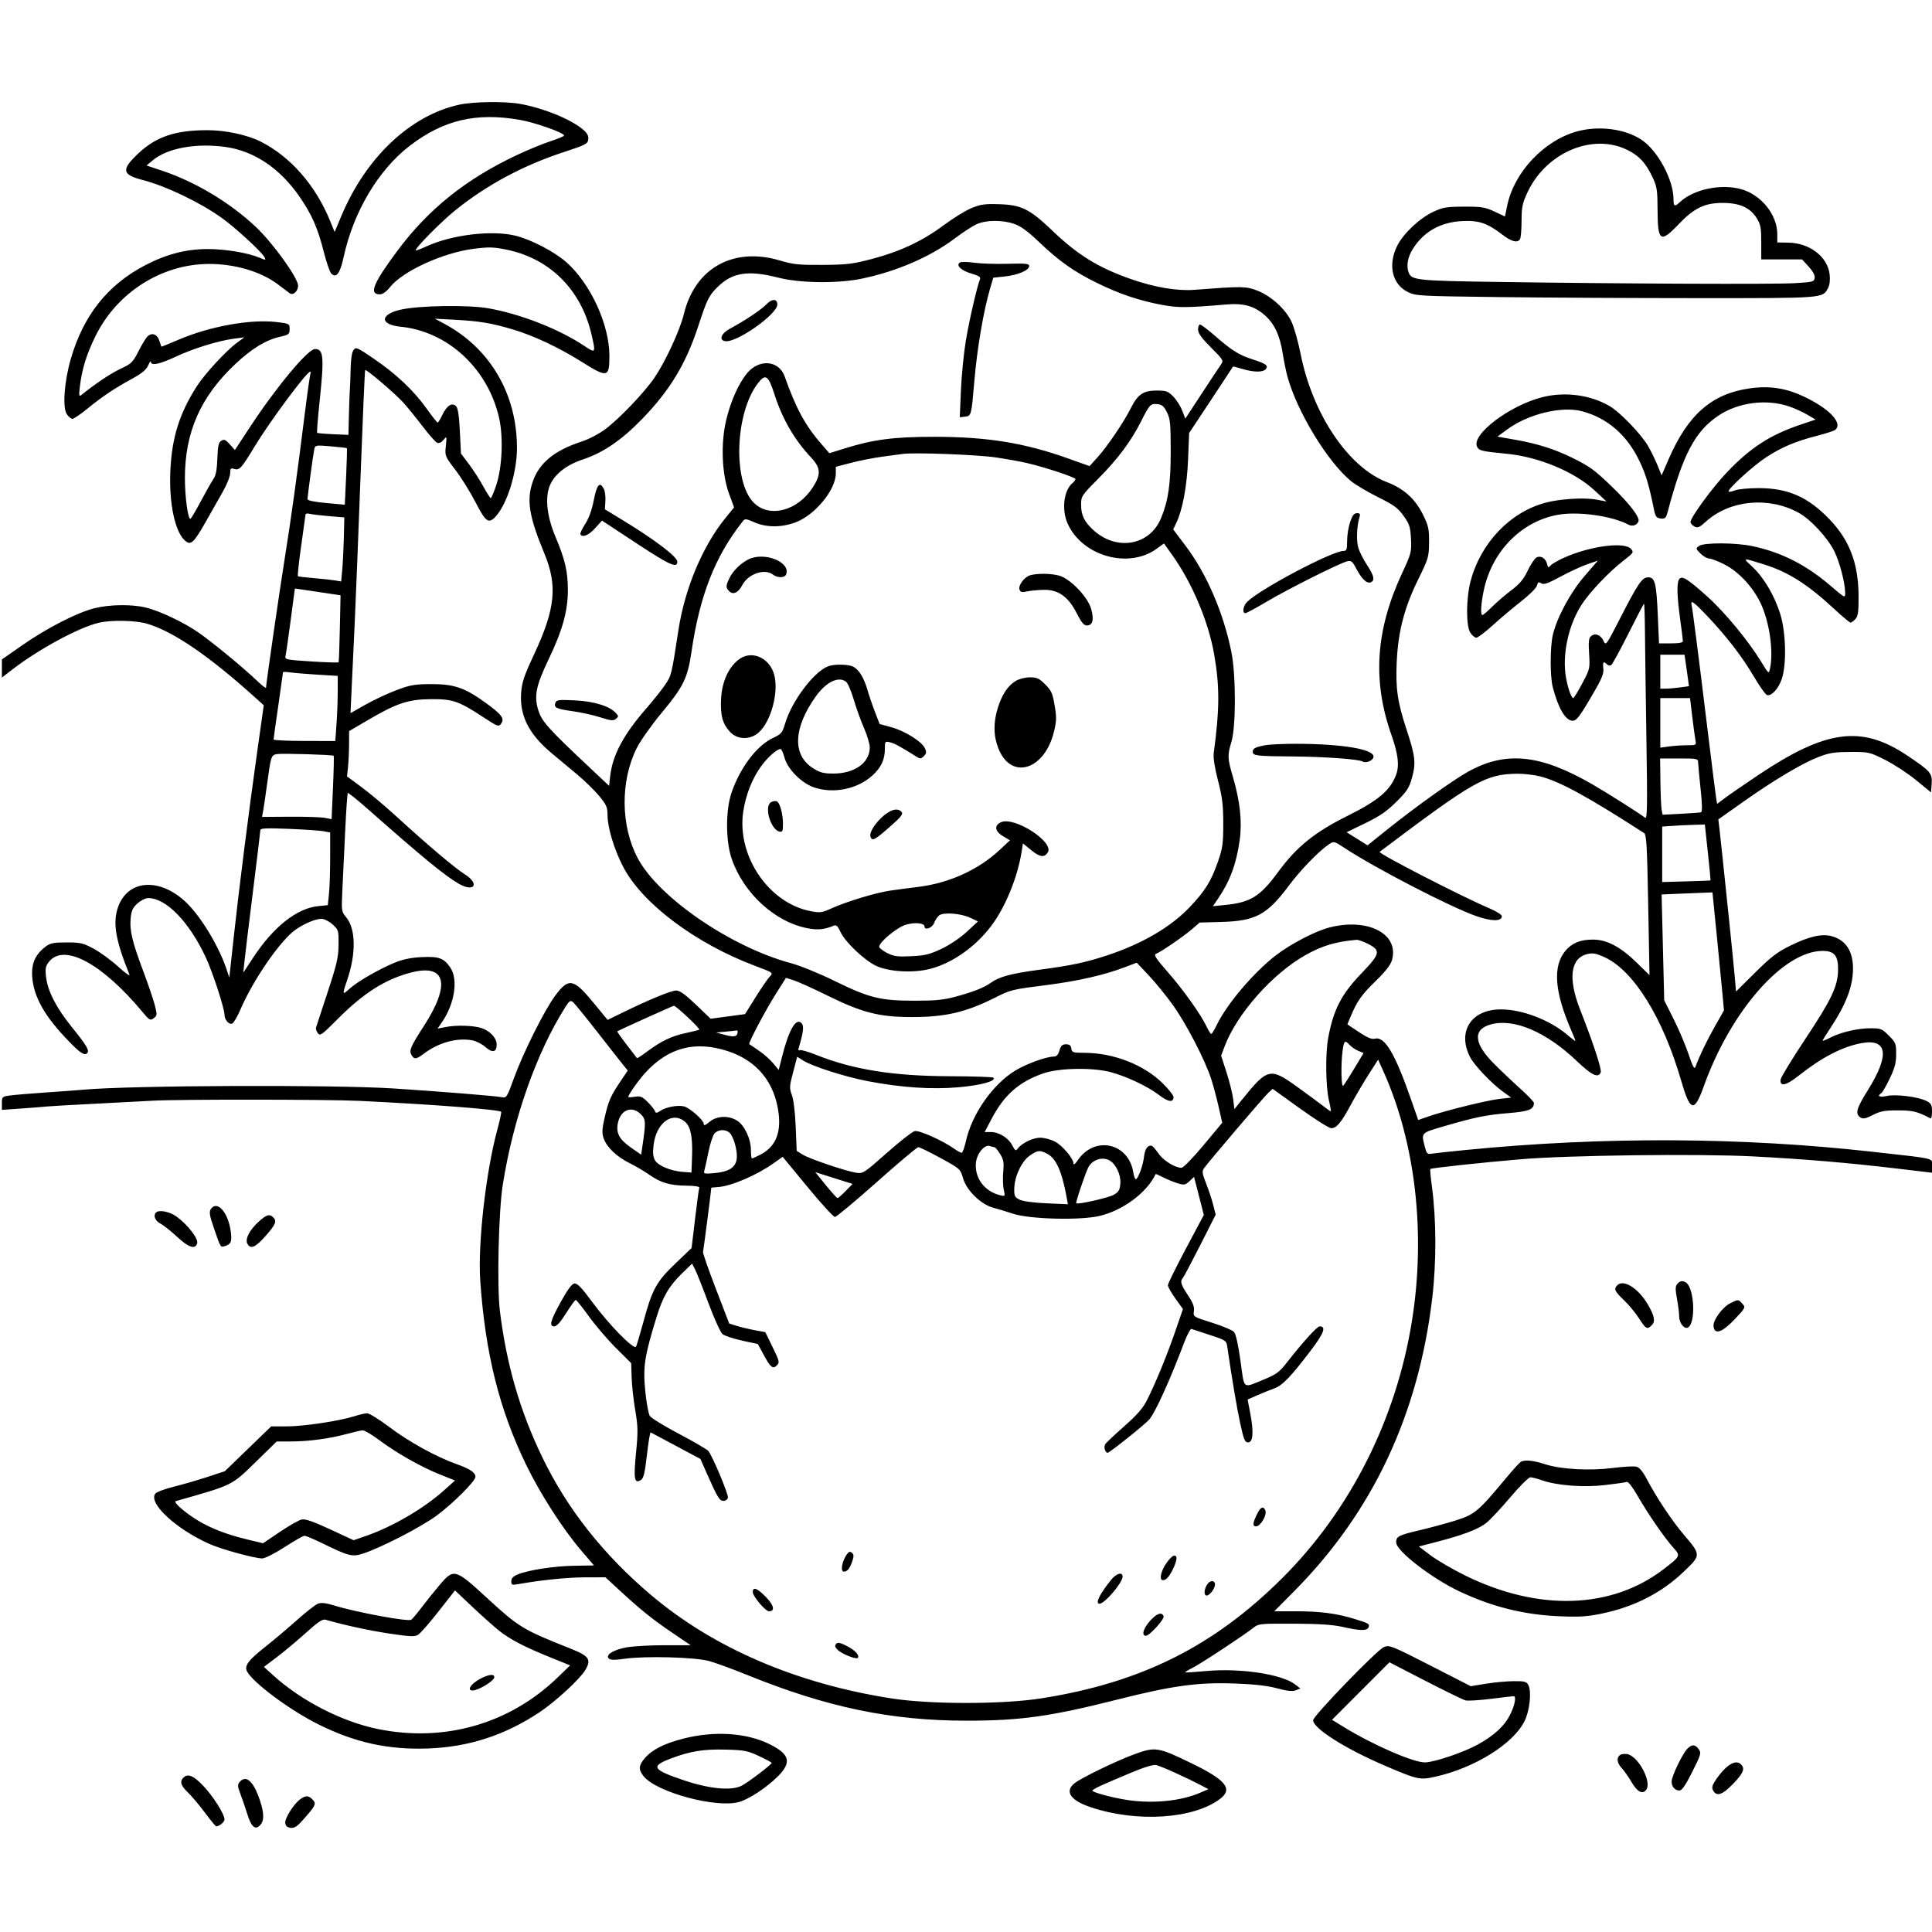<svg version="1.1" width="1024" height="1024" xmlns="http://www.w3.org/2000/svg"><path d="M243.462 55.473 C 217.609 61.101,194.081 83.246,181.030 114.231 L 177.352 122.962 175.024 117.231 C 167.331 98.298,153.996 83.039,138.169 75.060 C 131.073 71.483,119.524 69.000,109.977 69.000 C 93.003 69.000,82.866 72.387,73.433 81.212 C 64.162 89.884,64.560 92.543,75.559 95.388 C 87.943 98.592,105.911 107.198,117.550 115.500 C 124.542 120.488,138.594 133.372,140.090 136.168 C 141.068 137.996,140.965 138.012,137.505 136.566 C 131.325 133.985,119.460 132.000,110.202 132.000 C 98.741 132.000,88.464 134.633,77.181 140.460 C 57.131 150.816,44.097 167.231,37.449 190.500 C 34.039 202.433,33.074 215.937,35.378 219.454 C 36.295 220.854,37.654 222.000,38.396 222.000 C 39.138 222.000,42.769 219.522,46.465 216.492 C 54.145 210.197,60.562 205.913,70.340 200.552 C 75.261 197.854,77.565 195.917,78.551 193.651 C 79.305 191.918,79.939 191.063,79.961 191.750 C 80.031 193.997,84.572 193.071,93.117 189.066 C 102.464 184.686,115.640 180.610,124.000 179.511 L 129.500 178.788 125.500 181.735 C 119.777 185.952,108.459 198.243,104.270 204.792 C 95.081 219.157,91.086 231.950,90.290 249.566 C 89.522 266.553,92.671 281.677,97.976 286.478 C 101.056 289.266,102.607 287.901,108.847 276.915 C 111.788 271.737,115.951 264.403,118.097 260.618 C 120.244 256.832,122.000 252.415,122.000 250.800 C 122.000 248.297,122.302 247.961,124.048 248.515 C 126.912 249.424,127.900 248.349,134.961 236.644 C 142.695 223.819,162.439 197.189,164.309 197.057 C 164.754 197.026,164.890 197.369,164.611 197.821 C 164.332 198.273,162.932 208.060,161.500 219.571 C 157.577 251.110,154.198 275.512,150.986 295.500 C 148.172 313.015,141.001 362.533,141.000 364.462 C 141.000 364.992,138.863 363.360,136.250 360.837 C 129.692 354.504,113.852 341.410,105.844 335.702 C 97.947 330.074,84.675 323.745,77.000 321.947 C 69.553 320.201,57.882 320.394,50.000 322.392 C 40.795 324.725,25.005 332.805,12.074 341.800 L 1.005 349.500 1.003 354.308 L 1.000 359.117 6.750 354.696 C 20.657 344.005,41.729 332.608,52.193 330.117 C 58.983 328.501,71.781 328.746,78.067 330.612 C 92.008 334.753,110.936 347.728,135.751 370.154 L 139.794 373.809 136.363 398.154 C 131.831 430.315,126.745 470.480,123.872 496.789 L 121.547 518.078 119.916 513.289 C 115.531 500.415,105.475 484.228,97.503 477.211 C 83.433 464.827,67.264 466.657,62.440 481.179 C 59.722 489.365,61.302 498.459,68.581 516.500 C 69.024 517.600,66.383 515.754,62.711 512.399 C 59.040 509.043,53.215 504.771,49.768 502.906 C 44.104 499.841,42.712 499.514,35.327 499.507 C 28.594 499.501,26.655 499.869,24.327 501.592 C 19.364 505.264,17.000 509.749,17.000 515.489 C 17.000 526.266,22.306 536.771,34.163 549.467 C 41.928 557.782,44.646 559.754,46.200 558.200 C 47.563 556.837,45.981 554.156,37.974 544.258 C 29.902 534.279,25.287 525.313,24.430 517.941 C 23.891 513.306,24.115 512.098,25.942 509.787 C 33.871 499.759,54.046 510.568,75.500 536.339 C 79.213 540.800,79.641 541.039,81.466 539.678 C 83.309 538.302,83.347 537.876,82.076 532.855 C 81.330 529.910,78.605 521.874,76.019 514.999 C 70.091 499.233,68.635 493.149,69.252 486.728 C 69.649 482.596,70.344 481.082,72.887 478.809 C 74.617 477.264,77.164 476.000,78.548 476.000 C 88.052 476.000,100.236 488.536,109.050 507.381 C 112.722 515.234,119.000 534.513,119.000 537.939 C 119.000 540.484,121.365 543.182,123.026 542.533 C 123.837 542.216,125.787 538.929,127.360 535.228 C 134.035 519.529,148.743 498.212,156.686 492.727 C 161.555 489.364,167.238 487.000,170.452 487.000 C 171.836 487.000,174.438 488.315,176.234 489.923 C 179.408 492.764,179.498 493.065,179.438 500.673 C 179.384 507.419,178.579 510.918,173.609 526.000 C 170.437 535.625,167.683 544.019,167.490 544.653 C 167.296 545.287,167.726 546.611,168.446 547.596 C 169.642 549.231,170.564 548.572,179.140 539.940 C 192.664 526.327,204.439 518.896,217.980 515.427 C 236.310 510.731,238.953 521.660,224.792 543.596 C 217.698 554.584,216.767 556.697,218.005 559.009 C 219.386 561.590,220.629 561.519,224.406 558.644 C 232.394 552.563,242.120 549.862,250.423 551.420 C 252.414 551.793,255.520 553.395,257.324 554.980 C 261.060 558.260,263.250 557.735,263.250 553.561 C 263.250 550.193,259.731 546.396,255.233 544.912 C 250.933 543.493,241.907 543.223,236.217 544.344 L 231.933 545.187 234.423 541.518 C 240.988 531.845,242.900 519.115,238.720 512.912 C 235.285 507.815,232.673 506.849,223.500 507.284 C 217.918 507.548,213.617 508.432,209.270 510.207 C 200.965 513.599,189.133 520.435,185.189 524.121 C 181.478 527.589,181.354 527.190,183.875 519.865 C 188.840 505.433,188.649 492.301,183.382 486.043 C 180.964 483.169,180.924 482.839,181.504 470.803 C 181.831 464.036,182.501 450.013,182.993 439.639 C 183.486 429.265,184.095 420.572,184.346 420.320 C 184.598 420.069,189.235 423.775,194.652 428.557 C 224.039 454.498,235.674 464.055,243.120 468.364 C 251.458 473.190,254.414 468.434,246.250 463.328 C 241.085 460.097,226.559 447.799,210.000 432.637 C 204.225 427.350,195.997 420.431,191.715 417.262 L 183.930 411.500 184.456 406.500 C 184.746 403.750,184.995 398.350,185.009 394.500 L 185.036 387.500 195.112 381.592 C 210.329 372.669,216.444 370.650,228.500 370.568 C 240.010 370.490,243.127 371.573,256.366 380.249 C 263.869 385.166,264.295 385.317,265.613 383.514 C 267.569 380.839,265.916 378.655,257.139 372.314 C 246.306 364.489,240.587 362.548,228.500 362.593 C 219.748 362.625,217.447 363.027,210.068 365.812 C 205.430 367.562,198.067 371.015,193.706 373.486 L 185.776 377.979 186.434 363.739 C 186.796 355.908,187.515 340.500,188.033 329.500 C 188.551 318.500,189.921 284.075,191.078 253.000 C 192.235 221.925,193.346 196.332,193.547 196.127 C 194.113 195.549,209.111 208.310,213.570 213.164 C 215.760 215.549,220.397 221.243,223.874 225.819 C 227.350 230.394,230.896 234.407,231.753 234.735 C 232.688 235.094,234.022 234.456,235.086 233.142 C 236.826 230.993,236.850 231.055,236.305 236.335 C 235.756 241.655,235.816 241.806,241.397 249.109 C 244.503 253.174,249.304 260.887,252.066 266.250 C 257.467 276.735,258.992 277.809,262.715 273.750 C 268.838 267.076,274.000 250.460,274.000 237.428 C 274.000 208.905,259.818 184.655,235.500 171.597 L 230.500 168.912 241.230 169.486 C 254.137 170.177,260.754 171.291,271.995 174.664 C 283.106 177.999,296.249 184.198,308.406 191.839 C 321.987 200.375,323.000 200.152,323.000 188.628 C 323.000 172.116,313.067 150.459,300.259 139.043 C 293.968 133.436,281.337 126.870,273.000 124.872 C 260.572 121.894,239.459 124.438,226.187 130.514 C 223.167 131.897,220.548 132.882,220.369 132.702 C 219.588 131.922,233.833 117.472,241.312 111.456 C 258.122 97.935,277.312 87.652,298.973 80.559 C 310.458 76.798,311.525 76.241,311.804 73.862 C 312.027 71.955,311.259 70.554,308.904 68.573 C 302.406 63.105,287.963 57.247,275.566 55.051 C 267.583 53.637,250.889 53.857,243.462 55.473 M275.510 63.530 C 283.724 64.962,299.027 70.383,298.978 71.843 C 298.965 72.204,295.703 73.564,291.728 74.865 C 287.752 76.166,279.896 79.394,274.269 82.037 C 246.875 94.905,226.985 110.855,210.346 133.296 C 197.716 150.330,195.457 156.000,201.301 156.000 C 202.854 156.000,204.760 154.638,206.854 152.032 C 213.644 143.582,235.011 133.868,251.274 131.837 C 259.098 130.859,261.716 130.933,268.500 132.322 C 291.367 137.003,307.913 153.451,313.444 177.000 C 315.854 187.262,315.773 187.402,309.750 183.376 C 296.293 174.380,275.796 166.358,258.636 163.369 C 248.191 161.551,222.598 161.920,212.787 164.032 C 201.312 166.501,201.045 172.031,212.346 173.166 C 237.440 175.687,258.749 195.506,264.589 221.755 C 266.852 231.926,266.132 247.930,262.992 257.250 C 261.742 260.962,260.444 263.995,260.109 263.988 C 259.774 263.982,257.970 261.169,256.099 257.738 C 254.229 254.307,250.812 249.001,248.507 245.947 L 244.317 240.394 243.734 228.558 C 243.320 220.149,242.728 216.300,241.692 215.263 C 239.599 213.170,236.825 214.953,234.444 219.920 C 233.375 222.151,232.259 223.982,231.965 223.989 C 231.671 223.995,228.997 220.598,226.023 216.441 C 219.193 206.889,210.054 198.272,198.081 190.093 C 189.255 184.063,188.623 183.795,187.351 185.534 C 186.520 186.672,185.940 190.481,185.843 195.441 C 185.757 199.874,185.583 204.625,185.455 206.000 C 185.328 207.375,185.099 213.450,184.947 219.500 L 184.671 230.500 176.585 230.144 C 172.138 229.948,168.318 229.616,168.095 229.405 C 167.871 229.195,168.435 221.930,169.347 213.261 C 171.892 189.065,171.543 185.000,166.921 185.000 C 163.174 185.000,146.264 205.339,132.271 226.676 L 124.500 238.526 121.809 235.513 C 119.585 233.023,118.803 232.692,117.309 233.605 C 115.842 234.502,115.445 236.279,115.207 243.011 C 114.995 249.016,114.416 252.029,113.112 253.906 C 112.121 255.333,109.103 260.658,106.405 265.740 C 103.707 270.822,101.225 274.985,100.888 274.990 C 99.582 275.011,98.000 263.184,98.000 253.399 C 98.000 229.078,106.314 210.254,124.684 192.984 C 133.482 184.713,140.916 180.184,148.500 178.475 C 153.103 177.438,153.500 177.117,153.500 174.424 C 153.500 171.548,153.384 171.487,146.500 170.682 C 132.683 169.068,111.113 172.977,94.555 180.096 C 89.635 182.212,85.567 183.843,85.514 183.721 C 85.462 183.600,84.978 182.154,84.439 180.510 C 83.352 177.196,80.722 176.156,78.368 178.110 C 77.523 178.811,75.342 182.336,73.521 185.942 C 70.442 192.042,69.767 192.709,63.856 195.492 C 58.592 197.970,50.908 203.105,43.087 209.368 C 41.890 210.327,41.773 209.659,42.321 205.000 C 43.417 195.696,45.816 187.900,50.560 178.229 C 61.888 155.136,85.468 140.059,110.500 139.900 C 124.404 139.813,138.334 143.924,147.397 150.790 C 150.090 152.831,152.864 154.924,153.563 155.442 C 155.332 156.755,158.000 154.343,158.000 151.431 C 158.000 147.384,144.765 128.941,135.732 120.400 C 121.994 107.410,103.552 96.345,85.769 90.423 L 77.663 87.724 81.082 84.878 C 88.757 78.489,103.917 75.732,119.500 77.892 C 134.669 79.995,148.335 89.167,158.750 104.233 C 165.249 113.633,168.426 120.859,171.598 133.449 C 172.991 138.977,174.784 144.167,175.584 144.983 C 178.201 147.653,180.244 144.966,182.087 136.430 C 187.287 112.335,200.509 90.053,217.196 77.261 C 235.063 63.564,252.355 59.492,275.510 63.530 M836.112 69.581 C 818.460 74.328,802.518 91.190,798.838 109.004 L 797.655 114.732 792.078 112.116 C 787.152 109.806,785.272 109.504,776.000 109.530 C 766.767 109.556,764.806 109.882,759.747 112.226 C 752.451 115.608,743.804 123.746,740.532 130.311 C 735.520 140.370,737.845 150.614,746.068 154.704 C 750.375 156.846,751.728 156.924,794.000 157.456 C 817.925 157.757,865.518 158.011,899.763 158.021 C 967.191 158.040,965.985 158.134,968.922 152.645 C 969.775 151.052,970.081 148.410,969.751 145.485 C 968.696 136.127,959.241 128.815,947.928 128.608 L 942.004 128.500 941.992 124.000 C 941.965 113.876,933.596 103.392,923.106 100.343 C 912.392 97.228,897.762 100.243,890.436 107.075 C 887.566 109.751,887.000 109.508,887.000 105.605 C 887.000 95.386,878.700 79.919,870.111 74.132 C 861.515 68.340,847.635 66.482,836.112 69.581 M862.415 79.415 C 868.790 82.534,872.293 86.319,875.910 94.000 C 878.222 98.910,878.505 100.750,878.544 111.149 C 878.607 128.104,880.001 129.047,889.799 118.767 C 897.892 110.276,903.527 107.551,913.000 107.548 C 922.094 107.546,927.613 110.031,931.149 115.719 C 933.163 118.957,933.500 120.791,933.500 128.500 L 933.500 137.500 944.320 137.500 L 955.139 137.500 958.632 141.304 C 960.877 143.748,962.013 145.892,961.813 147.304 C 961.520 149.361,960.837 149.538,951.000 150.095 C 939.615 150.740,860.395 150.409,794.039 149.439 C 750.949 148.809,748.180 148.518,746.621 144.455 C 745.276 140.949,746.111 136.217,748.832 131.926 C 754.696 122.679,763.528 117.722,775.129 117.165 C 783.869 116.746,788.328 118.261,796.259 124.348 C 801.172 128.119,804.312 128.921,805.655 126.750 C 806.080 126.063,806.444 121.675,806.464 117.000 C 806.496 109.553,806.897 107.663,809.701 101.741 C 819.623 80.796,844.073 70.441,862.415 79.415 M514.783 110.351 C 511.638 111.671,505.059 115.733,500.162 119.379 C 488.925 127.746,477.021 133.342,462.155 137.247 C 451.879 139.946,448.784 140.319,436.000 140.404 C 423.426 140.487,420.437 140.182,413.500 138.107 C 388.717 130.696,368.367 142.015,362.454 166.500 C 360.402 174.997,352.793 191.470,346.937 200.093 C 341.582 207.979,328.470 221.726,320.814 227.481 C 317.533 229.947,312.107 232.781,308.267 234.036 C 293.822 238.753,285.721 245.409,282.352 255.329 C 279.004 265.188,280.389 273.733,288.508 293.319 C 295.577 310.370,294.358 322.654,283.230 346.492 C 277.773 358.182,276.619 361.589,276.218 367.194 C 275.349 379.340,280.303 389.122,292.466 399.276 C 295.909 402.149,301.966 407.200,305.927 410.500 C 309.888 413.800,315.125 418.914,317.564 421.865 C 321.408 426.514,322.000 427.851,322.000 431.885 C 322.000 438.605,325.496 450.227,330.291 459.443 C 340.398 478.870,368.629 500.061,400.229 511.940 C 409.852 515.557,409.937 515.619,408.043 517.549 C 406.990 518.622,403.597 523.550,400.504 528.500 L 394.881 537.500 385.778 538.728 L 376.675 539.955 368.849 532.478 C 363.153 527.036,360.303 525.000,358.380 525.000 C 355.720 525.000,344.076 529.801,329.772 536.796 L 322.045 540.575 314.392 531.274 C 303.940 518.571,301.385 518.125,294.240 527.757 C 288.596 535.366,277.285 557.979,272.439 571.343 C 268.739 581.549,268.432 582.036,266.027 581.548 C 262.743 580.881,232.640 578.450,208.500 576.902 C 176.413 574.844,69.993 575.258,44.500 577.540 C 41.750 577.786,32.750 578.450,24.500 579.016 C 16.250 579.582,7.588 580.310,5.250 580.636 C 1.168 581.204,1.000 581.366,1.000 584.742 L 1.000 588.258 11.250 587.537 C 16.888 587.141,23.075 586.653,25.000 586.452 C 26.925 586.252,37.950 585.620,49.500 585.048 C 61.050 584.475,75.225 583.728,81.000 583.388 C 94.025 582.621,174.199 582.688,190.500 583.480 C 229.788 585.389,264.397 588.063,265.618 589.285 C 265.850 589.517,264.899 593.935,263.504 599.103 C 257.445 621.551,253.190 659.531,254.554 678.993 C 257.247 717.438,264.656 747.107,278.870 776.372 C 286.476 792.032,298.325 810.441,308.308 822.108 L 314.817 829.716 304.382 829.884 C 293.561 830.058,279.949 832.159,274.272 834.531 C 271.994 835.483,271.000 836.560,271.000 838.080 C 271.000 840.052,271.360 840.198,274.750 839.601 C 287.051 837.432,300.861 836.037,310.191 836.020 L 320.881 836.000 328.198 842.750 C 339.593 853.262,345.712 858.189,356.279 865.362 L 366.058 872.000 352.361 872.000 C 344.827 872.000,335.805 872.498,332.312 873.106 C 325.241 874.337,320.747 877.091,322.648 879.027 C 323.502 879.896,325.677 879.932,331.148 879.166 C 342.150 877.625,368.187 878.321,375.721 880.358 C 379.143 881.283,388.143 884.560,395.721 887.640 C 438.249 904.923,472.175 912.000,512.500 912.000 C 540.685 912.000,556.882 909.741,591.500 900.984 C 621.364 893.429,634.846 891.570,654.500 892.294 C 664.867 892.677,671.782 893.465,676.889 894.846 C 682.217 896.287,684.969 896.582,686.751 895.904 L 689.224 894.964 686.544 892.856 C 679.601 887.395,657.626 884.038,639.500 885.670 C 633.450 886.214,628.344 886.543,628.153 886.400 C 627.962 886.257,629.762 885.152,632.153 883.945 C 636.650 881.674,659.349 866.722,664.322 862.754 C 667.032 860.591,667.887 860.505,685.822 860.585 C 699.400 860.646,706.498 861.124,711.815 862.334 C 720.836 864.388,724.616 864.443,725.349 862.532 C 726.054 860.695,725.608 860.429,717.836 858.044 C 708.359 855.136,699.785 854.016,686.944 854.008 L 675.389 854.000 686.043 843.250 C 727.522 801.400,751.777 749.869,759.117 688.000 C 761.374 668.979,761.299 646.183,758.921 628.720 C 758.264 623.892,757.900 619.780,758.113 619.584 C 758.692 619.050,785.003 616.219,806.000 614.431 C 831.191 612.287,900.271 611.431,929.000 612.908 C 955.754 614.283,979.667 616.299,1005.250 619.337 L 1024.000 621.564 1024.000 617.918 C 1024.000 613.641,1026.903 614.334,993.000 610.522 C 923.199 602.674,849.875 602.328,777.000 609.503 C 768.475 610.343,760.311 611.227,758.857 611.468 C 756.455 611.867,756.113 611.507,755.107 607.511 C 753.294 600.312,753.093 600.524,765.062 597.026 C 781.847 592.121,787.510 590.961,799.489 589.973 C 810.391 589.074,812.992 588.033,813.004 584.559 C 813.006 583.976,809.752 580.575,805.773 577.000 C 801.793 573.425,795.510 567.465,791.809 563.756 C 781.072 552.994,780.514 545.556,790.247 542.932 C 802.510 539.626,819.598 546.952,835.855 562.484 C 843.679 569.958,847.174 571.595,848.414 568.364 C 849.037 566.740,844.600 553.240,837.448 535.000 C 830.986 518.518,832.400 507.781,841.310 505.674 C 844.253 504.978,845.957 505.292,850.481 507.363 C 865.916 514.429,881.429 539.471,891.105 572.941 C 895.823 589.261,898.007 589.807,902.978 575.909 C 917.327 535.796,945.220 504.000,966.060 504.000 C 972.344 504.000,974.415 506.657,974.210 514.458 C 973.987 522.911,970.587 530.008,956.862 550.670 C 949.766 561.352,943.857 571.065,943.730 572.255 C 943.316 576.144,946.744 575.376,953.385 570.091 C 965.475 560.472,976.487 554.766,986.562 552.904 C 1000.479 550.331,1001.667 559.186,989.920 577.944 C 983.861 587.618,983.131 590.438,986.190 592.355 C 987.481 593.164,989.016 592.834,992.690 590.957 C 996.703 588.907,998.909 588.505,1006.000 588.529 C 1013.985 588.555,1016.013 589.055,1023.250 592.781 C 1023.663 592.993,1024.000 591.341,1024.000 589.109 C 1024.000 585.630,1023.581 584.834,1021.059 583.530 C 1016.804 581.330,1004.746 579.822,999.976 580.894 C 996.235 581.735,994.665 580.943,997.096 579.441 C 997.698 579.068,999.723 575.567,1001.596 571.660 C 1004.280 566.059,1005.000 563.309,1005.000 558.661 C 1005.000 553.145,1004.749 552.514,1001.118 548.882 C 997.484 545.249,996.857 545.000,991.328 545.000 C 984.560 545.000,975.742 547.071,969.970 550.016 C 967.786 551.129,966.000 551.838,966.000 551.591 C 966.000 551.344,967.738 548.522,969.863 545.321 C 978.620 532.124,982.264 522.448,982.127 512.751 C 982.003 503.907,978.089 498.163,970.855 496.205 C 965.597 494.783,958.869 496.309,949.000 501.163 C 941.994 504.609,938.710 507.116,930.313 515.432 L 920.126 525.520 919.480 518.010 C 919.126 513.879,917.754 500.150,916.433 487.500 C 915.112 474.850,913.574 460.071,913.014 454.657 C 912.454 449.243,911.718 442.448,911.378 439.556 L 910.760 434.298 923.630 425.195 C 940.054 413.579,954.802 404.768,963.588 401.321 C 969.426 399.031,972.066 398.601,980.575 398.555 C 990.453 398.501,990.817 398.583,999.075 402.699 C 1003.709 405.008,1011.100 409.844,1015.500 413.445 L 1023.500 419.992 1023.820 415.246 C 1024.185 409.824,1023.168 408.665,1010.776 400.378 C 986.656 384.247,967.872 386.717,932.000 410.737 C 924.575 415.709,916.612 421.198,914.304 422.935 L 910.108 426.093 909.566 422.797 C 909.268 420.984,907.217 404.650,905.008 386.500 C 900.245 347.357,897.147 323.164,896.591 320.750 C 895.877 317.653,897.598 318.844,904.814 326.441 C 915.065 337.233,923.283 347.893,929.517 358.485 C 932.526 363.598,935.660 368.039,936.481 368.354 C 938.797 369.243,942.707 364.996,944.435 359.715 C 947.010 351.843,946.562 334.874,943.526 325.302 C 940.379 315.380,934.868 306.085,928.725 300.340 C 923.527 295.478,923.298 295.522,934.902 299.133 C 947.763 303.134,958.078 309.677,972.240 322.818 C 976.497 326.768,980.365 330.000,980.835 330.000 C 981.305 330.000,982.462 329.147,983.406 328.103 C 984.796 326.568,985.116 324.281,985.087 316.096 C 985.025 298.756,980.362 286.370,969.725 275.293 C 958.266 263.358,947.658 258.697,932.000 258.715 C 926.775 258.721,921.200 259.250,919.611 259.891 C 918.023 260.532,916.495 260.829,916.217 260.551 C 915.249 259.582,929.223 246.815,936.175 242.318 C 944.552 236.899,951.703 233.884,963.056 230.986 C 967.700 229.800,972.063 228.363,972.750 227.792 C 976.708 224.508,970.270 217.261,957.886 211.063 C 947.266 205.748,938.397 204.253,927.136 205.881 C 907.268 208.754,894.640 219.809,884.471 243.233 L 880.680 251.965 878.489 246.575 C 877.284 243.611,875.029 239.006,873.477 236.342 C 869.825 230.072,858.692 218.504,853.214 215.286 C 842.980 209.273,829.448 207.468,817.460 210.515 C 799.942 214.968,779.538 230.531,782.924 236.857 C 784.024 238.914,785.267 239.205,798.468 240.488 C 815.525 242.147,834.348 249.958,845.012 259.803 L 851.500 265.793 846.000 264.787 C 839.570 263.610,826.780 264.400,819.131 266.446 C 800.360 271.466,784.813 287.746,779.449 308.000 C 777.050 317.055,776.966 331.773,779.292 335.322 C 780.257 336.795,781.696 338.000,782.490 338.000 C 783.284 338.000,787.211 335.026,791.217 331.390 C 795.223 327.755,802.000 322.047,806.277 318.708 C 810.554 315.368,814.309 311.615,814.622 310.369 C 815.086 308.523,815.507 308.300,816.894 309.166 C 818.239 310.006,820.381 309.263,827.110 305.625 C 831.793 303.093,838.165 300.147,841.270 299.079 L 846.915 297.137 839.875 305.284 C 832.424 313.906,825.229 327.224,823.049 336.426 C 821.555 342.734,821.512 358.415,822.973 364.105 C 825.869 375.384,829.772 382.000,833.530 382.000 C 835.530 382.000,837.097 380.009,843.059 369.899 C 848.933 359.939,850.125 357.197,849.798 354.399 C 849.382 350.834,849.861 350.261,851.713 352.113 C 852.325 352.725,853.330 352.914,853.947 352.533 C 854.564 352.151,858.656 344.676,863.040 335.920 C 867.425 327.164,871.174 320.000,871.373 320.000 C 871.571 320.000,871.791 326.863,871.861 335.250 C 871.932 343.637,872.283 369.398,872.642 392.495 C 873.200 428.377,873.092 434.330,871.897 433.391 C 869.011 431.121,852.193 420.463,844.182 415.827 C 816.264 399.669,797.940 397.854,777.715 409.242 C 769.913 413.636,749.923 427.933,736.115 438.996 L 724.823 448.043 719.277 444.575 L 713.732 441.106 723.616 436.318 C 731.244 432.623,734.999 430.043,740.067 425.015 C 745.766 419.362,746.870 417.654,748.409 412.106 C 750.551 404.392,750.126 400.685,745.493 386.666 C 740.694 372.145,739.616 364.629,740.306 350.527 C 741.092 334.469,744.361 321.972,751.655 307.141 C 757.115 296.040,757.363 295.198,757.430 287.506 C 757.492 280.366,757.134 278.725,754.213 272.788 C 750.092 264.408,744.052 258.959,735.092 255.535 C 714.660 247.728,695.668 219.503,689.343 187.545 C 688.031 180.920,685.820 173.159,684.429 170.297 C 681.180 163.615,673.466 156.698,666.202 153.953 C 660.236 151.698,658.310 151.679,632.955 153.620 C 623.805 154.321,611.705 152.250,599.225 147.849 C 581.856 141.723,571.157 135.096,557.500 122.004 C 545.822 110.810,541.304 108.586,529.500 108.227 C 521.864 107.994,519.633 108.316,514.783 110.351 M537.510 118.658 C 540.997 119.846,544.662 122.498,550.438 128.012 C 561.295 138.375,568.992 143.839,581.230 149.871 C 593.181 155.760,603.653 159.308,615.818 161.588 C 624.385 163.194,628.925 163.168,649.801 161.390 C 659.158 160.593,664.745 162.143,670.371 167.095 C 675.496 171.607,678.375 177.772,679.898 187.500 C 680.500 191.350,681.605 196.750,682.352 199.500 C 687.403 218.099,703.680 244.871,716.114 255.028 C 718.451 256.937,724.881 260.750,730.400 263.500 C 738.884 267.726,740.982 269.267,743.959 273.455 C 747.061 277.818,747.525 279.274,747.847 285.644 C 748.197 292.579,748.003 293.330,743.150 303.772 C 729.094 334.020,727.330 360.631,737.468 389.500 C 741.084 399.796,741.783 405.781,739.944 410.685 C 736.824 419.002,730.512 424.318,714.000 432.534 C 696.793 441.095,687.192 448.869,677.475 462.108 C 667.843 475.231,662.862 478.323,649.177 479.677 L 642.855 480.303 645.521 476.401 C 651.904 467.062,655.268 457.998,657.055 445.326 C 658.428 435.593,657.274 424.739,653.501 411.880 C 650.563 401.867,650.502 400.468,652.694 393.154 C 655.120 385.056,655.102 357.821,652.664 345.626 C 648.519 324.899,639.593 304.171,628.454 289.401 L 621.819 280.604 623.456 277.170 C 626.815 270.125,629.129 257.655,629.703 243.500 L 630.270 229.500 641.872 212.000 C 648.252 202.375,653.500 194.404,653.533 194.287 C 653.566 194.169,655.781 194.732,658.456 195.537 C 664.549 197.371,669.416 197.408,670.890 195.633 C 672.409 193.803,670.972 192.735,664.000 190.509 C 656.793 188.209,653.003 185.856,644.292 178.274 C 640.328 174.823,636.615 172.000,636.042 172.000 C 635.469 172.000,635.000 173.203,635.000 174.672 C 635.000 176.642,636.799 179.144,641.837 184.182 C 648.449 190.794,648.623 191.093,647.099 193.260 C 646.232 194.492,641.632 201.439,636.877 208.698 L 628.232 221.895 626.599 217.620 C 625.701 215.269,623.571 211.918,621.865 210.173 C 619.092 207.337,618.152 207.000,613.016 207.000 C 605.965 207.000,603.029 209.010,599.356 216.349 C 595.710 223.634,586.905 236.649,581.818 242.273 L 577.500 247.046 566.000 242.945 C 542.986 234.737,523.235 231.535,495.500 231.515 C 473.821 231.499,462.919 232.911,447.547 237.725 L 439.594 240.215 435.785 235.858 C 426.866 225.653,422.009 216.782,415.880 199.500 C 412.855 190.971,402.420 190.065,396.006 197.774 C 391.470 203.226,387.317 212.515,384.901 222.615 C 381.944 234.976,382.576 251.239,386.422 261.720 L 389.072 268.940 384.611 274.416 C 372.405 289.402,362.980 311.833,359.575 334.000 C 355.911 357.859,355.884 357.972,352.573 362.891 C 350.797 365.530,346.310 371.169,342.601 375.422 C 330.530 389.262,324.669 400.217,323.423 411.271 L 322.833 416.500 312.725 407.000 C 290.994 386.578,287.345 382.555,285.495 376.984 C 282.881 369.115,283.937 363.721,290.964 349.050 C 298.169 334.006,301.006 323.686,300.984 312.590 C 300.966 302.877,299.465 296.464,294.410 284.500 C 290.140 274.392,288.900 264.862,291.021 258.436 C 293.156 251.967,299.536 246.652,308.915 243.528 C 319.831 239.893,329.547 233.233,340.579 221.824 C 355.094 206.811,363.517 192.866,370.008 173.099 C 374.860 158.321,375.746 156.552,380.668 151.799 C 388.375 144.355,396.751 143.134,412.500 147.156 C 424.139 150.129,444.166 150.351,457.000 147.649 C 475.497 143.754,493.153 136.100,506.000 126.406 C 510.125 123.293,515.300 119.913,517.500 118.895 C 522.532 116.566,531.074 116.465,537.510 118.658 M508.784 139.142 C 506.465 140.589,509.401 143.413,514.866 144.991 C 518.760 146.116,519.879 146.853,519.421 147.991 C 517.826 151.948,513.726 169.733,511.927 180.500 C 510.824 187.100,509.647 198.949,509.311 206.831 L 508.700 221.162 511.600 220.831 C 514.782 220.468,514.887 220.064,516.372 202.500 C 517.865 184.839,521.243 164.925,524.794 152.842 L 526.457 147.184 532.607 146.525 C 539.561 145.781,545.500 143.235,545.500 141.000 C 545.500 139.735,543.695 139.549,534.000 139.814 C 527.675 139.987,519.703 139.727,516.284 139.235 C 512.865 138.743,509.490 138.701,508.784 139.142 M406.009 161.490 C 403.535 164.124,394.514 170.125,387.000 174.137 C 382.264 176.665,380.857 180.156,384.306 180.821 C 390.120 181.940,412.000 166.596,412.000 161.400 C 412.000 158.189,409.069 158.234,406.009 161.490 M410.392 208.750 C 414.671 222.100,420.948 232.957,429.920 242.529 C 435.054 248.007,435.245 251.384,430.813 258.292 C 422.773 270.821,407.789 274.723,399.510 266.444 C 388.363 255.296,389.574 219.046,401.622 203.251 C 405.712 197.889,407.213 198.830,410.392 208.750 M948.500 215.493 C 951.250 216.449,955.485 218.389,957.911 219.804 L 962.321 222.378 954.411 225.041 C 938.324 230.455,927.844 237.210,915.494 250.127 C 907.721 258.255,895.987 274.256,895.996 276.715 C 895.998 277.383,896.925 278.425,898.056 279.030 C 899.807 279.967,900.717 279.585,904.183 276.454 C 916.833 265.025,937.295 263.049,953.223 271.718 C 959.652 275.217,968.776 285.080,972.318 292.361 C 975.146 298.172,977.950 309.046,977.983 314.325 C 978.000 317.090,977.838 317.010,970.250 310.489 C 957.331 299.387,944.110 292.678,928.800 289.458 C 919.793 287.563,903.053 287.509,900.513 289.367 C 898.717 290.680,898.747 290.838,901.276 293.367 C 902.724 294.815,904.758 296.000,905.795 296.000 C 906.832 296.000,910.428 297.373,913.787 299.051 C 921.245 302.778,928.736 310.682,932.957 319.276 C 937.774 329.086,940.137 345.136,938.132 354.427 C 937.508 357.317,937.452 357.274,933.584 350.927 C 926.671 339.582,914.129 324.410,904.686 315.969 C 894.222 306.615,891.329 304.867,889.944 307.057 C 888.655 309.094,888.834 315.821,890.500 328.000 C 891.290 333.775,891.951 339.063,891.968 339.750 C 891.990 340.622,890.081 341.000,885.656 341.000 L 879.312 341.000 878.667 326.094 C 877.928 309.015,877.166 306.000,873.593 306.000 C 870.357 306.000,868.272 309.032,858.831 327.471 C 851.366 342.049,851.129 342.376,849.929 339.744 C 848.455 336.509,845.500 335.340,843.336 337.136 C 842.068 338.188,841.862 339.972,842.259 346.469 C 842.742 354.364,842.681 354.631,838.625 362.236 C 836.356 366.491,834.217 369.978,833.871 369.986 C 832.901 370.008,831.100 365.034,830.073 359.500 C 827.851 347.519,831.108 331.826,838.120 320.736 C 842.257 314.192,852.672 303.184,860.310 297.281 C 865.888 292.970,866.052 292.715,864.405 290.895 C 860.888 287.009,842.720 289.423,828.936 295.609 C 825.687 297.067,822.468 298.936,821.782 299.763 C 820.703 301.063,820.462 300.957,819.995 298.977 C 819.254 295.840,816.506 294.206,814.250 295.563 C 813.288 296.142,811.222 299.289,809.660 302.558 C 807.504 307.066,805.433 309.543,801.072 312.823 C 797.910 315.201,793.339 319.124,790.912 321.541 C 788.485 323.957,786.163 325.949,785.750 325.967 C 784.579 326.018,784.896 320.153,786.464 312.754 C 790.812 292.236,806.257 276.461,825.500 272.886 C 836.246 270.889,854.346 273.393,863.178 278.099 C 865.228 279.192,867.643 278.373,868.431 276.318 C 869.246 274.196,863.697 266.961,854.340 257.946 C 845.101 249.044,842.673 247.272,833.443 242.696 C 824.179 238.104,814.935 235.165,803.291 233.110 L 793.670 231.413 798.898 227.575 C 810.100 219.352,827.889 215.081,838.710 218.017 C 852.032 221.631,862.369 230.615,868.883 244.243 C 872.402 251.602,873.828 256.371,876.740 270.500 C 877.426 273.831,878.009 274.552,880.224 274.811 C 882.599 275.088,883.006 274.660,884.032 270.811 C 892.056 240.689,898.463 228.581,910.748 220.323 C 921.328 213.212,936.389 211.285,948.500 215.493 M618.500 218.500 C 620.265 222.029,620.500 224.500,620.500 239.500 C 620.500 256.608,619.212 265.395,615.340 274.713 C 609.260 289.341,591.505 292.249,579.165 280.638 C 574.604 276.347,573.000 272.925,573.000 267.488 C 573.000 263.015,573.273 262.603,582.125 253.689 C 592.377 243.366,599.499 233.844,604.707 223.500 C 609.321 214.336,609.781 213.844,613.415 214.199 C 615.884 214.440,616.899 215.299,618.500 218.500 M183.828 237.540 C 184.009 237.696,183.839 244.502,183.451 252.664 L 182.744 267.504 172.872 266.609 C 166.633 266.043,163.000 265.292,163.000 264.567 C 163.000 262.866,165.968 240.872,166.561 238.184 C 167.059 235.921,167.257 235.884,175.286 236.563 C 179.803 236.944,183.648 237.384,183.828 237.540 M527.720 242.434 C 533.341 243.264,540.786 244.602,544.264 245.409 C 553.790 247.618,570.000 252.982,570.000 253.925 C 570.000 254.381,569.295 255.340,568.434 256.055 C 563.780 259.917,562.576 270.267,565.922 277.637 C 573.706 294.778,598.142 301.648,613.012 290.877 L 616.927 288.040 621.443 294.367 C 631.840 308.938,640.504 329.481,643.502 346.671 C 646.500 363.861,646.453 375.580,643.292 399.234 C 642.981 401.560,643.840 407.029,645.570 413.734 C 647.849 422.569,648.349 426.652,648.357 436.500 C 648.365 446.979,648.021 449.500,645.643 456.390 C 641.984 466.991,638.811 472.139,630.613 480.770 C 620.491 491.427,605.064 500.409,586.439 506.488 C 575.096 510.191,567.928 511.709,551.275 513.933 C 535.926 515.984,529.742 517.626,525.184 520.865 C 521.438 523.525,515.972 525.689,506.567 528.233 C 500.060 529.993,495.793 530.412,484.500 530.400 C 466.550 530.381,460.616 528.901,442.208 519.856 C 434.262 515.952,424.050 511.796,419.208 510.496 C 387.468 501.977,349.129 475.729,338.040 454.925 C 328.946 437.862,328.718 413.988,337.482 396.500 C 339.411 392.650,345.285 384.330,350.536 378.011 C 362.301 363.850,364.461 359.439,366.511 345.396 C 370.837 315.753,378.995 294.911,393.434 276.611 C 394.891 274.763,395.035 274.769,399.898 276.861 C 406.385 279.651,414.206 279.643,421.705 276.837 C 432.007 272.983,443.000 259.586,443.000 250.885 L 443.000 247.401 451.250 245.265 C 455.788 244.091,463.100 242.653,467.500 242.071 C 471.900 241.489,476.850 240.821,478.500 240.585 C 484.558 239.722,517.800 240.971,527.720 242.434 M314.723 265.081 C 313.686 270.349,312.086 274.769,310.129 277.778 C 308.477 280.317,307.349 282.756,307.622 283.197 C 308.780 285.070,312.013 283.728,315.416 279.961 L 319.065 275.923 337.526 288.071 C 355.001 299.569,359.000 301.366,359.000 297.718 C 359.000 295.064,346.800 285.842,329.050 275.081 L 320.600 269.958 320.871 265.546 C 321.021 263.120,320.645 260.205,320.036 259.068 C 317.882 255.042,316.362 256.762,314.723 265.081 M174.500 273.578 L 182.500 274.243 182.245 284.872 C 182.105 290.717,181.727 298.355,181.406 301.844 L 180.821 308.189 177.660 307.650 C 175.922 307.354,170.900 306.807,166.500 306.434 C 162.100 306.061,158.246 305.611,157.936 305.434 C 157.625 305.257,158.388 297.999,159.630 289.306 C 160.872 280.613,161.914 273.114,161.944 272.642 C 161.975 272.169,163.012 272.037,164.250 272.348 C 165.488 272.658,170.100 273.212,174.500 273.578 M715.594 276.678 C 714.717 279.251,714.000 283.751,714.000 286.678 C 714.000 291.202,713.721 292.000,712.138 292.000 C 706.047 292.000,667.749 312.251,660.915 319.085 C 658.872 321.128,658.305 325.000,660.048 325.000 C 660.625 325.000,665.687 322.273,671.298 318.940 C 682.500 312.285,710.038 298.475,714.000 297.524 C 716.179 297.002,716.803 297.500,718.859 301.406 C 721.742 306.883,724.421 309.436,726.463 308.653 C 728.829 307.745,728.313 305.182,724.639 299.604 C 722.791 296.797,720.714 292.762,720.025 290.638 C 718.811 286.898,719.056 278.999,720.533 274.250 C 721.100 272.428,720.849 272.000,719.211 272.000 C 717.696 272.000,716.788 273.175,715.594 276.678 M396.500 296.569 C 392.322 298.738,388.372 302.696,386.546 306.544 C 384.612 310.620,384.615 311.472,386.569 313.427 C 388.584 315.442,391.394 314.073,393.465 310.067 C 396.487 304.224,405.220 301.186,409.559 304.468 C 412.126 306.410,415.912 306.392,416.663 304.436 C 419.206 297.808,404.881 292.219,396.500 296.569 M546.090 304.873 C 542.953 305.751,539.532 310.337,540.375 312.534 C 540.888 313.871,541.698 314.069,544.262 313.484 C 546.043 313.077,550.044 312.689,553.153 312.622 C 560.916 312.454,566.231 316.233,570.733 325.119 C 573.197 329.983,574.477 331.500,576.118 331.500 C 579.189 331.500,579.967 328.309,578.289 322.594 C 576.429 316.260,567.224 306.711,561.425 305.101 C 557.149 303.914,549.905 303.806,546.090 304.873 M173.000 314.390 L 180.500 315.518 180.127 333.009 C 179.922 342.629,179.629 350.725,179.475 351.000 C 179.321 351.275,172.822 351.088,165.031 350.584 C 151.401 349.702,150.885 349.589,151.353 347.584 C 151.621 346.438,152.842 337.945,154.066 328.711 L 156.292 311.921 160.896 312.591 C 163.428 312.960,168.875 313.769,173.000 314.390 M392.102 349.164 C 386.475 353.032,382.732 360.915,382.206 370.004 C 381.686 378.980,382.919 383.632,386.967 387.965 C 390.780 392.046,397.347 392.262,401.872 388.454 C 408.802 382.623,413.128 365.979,410.100 356.802 C 407.357 348.490,398.530 344.745,392.102 349.164 M893.385 350.750 C 893.694 352.813,894.225 356.571,894.565 359.102 L 895.183 363.703 890.452 364.352 C 887.850 364.708,884.434 365.000,882.860 365.000 L 880.000 365.000 880.000 356.000 L 880.000 347.000 886.412 347.000 L 892.824 347.000 893.385 350.750 M438.277 353.424 C 430.773 356.815,419.588 371.911,416.222 383.191 C 414.649 388.463,414.167 389.048,409.657 391.161 C 401.153 395.144,392.361 406.728,387.769 420.000 C 384.540 429.332,384.565 445.723,387.822 455.190 C 394.142 473.561,410.906 488.832,428.279 492.044 C 433.609 493.029,436.971 492.669,442.079 490.567 C 443.239 490.090,444.140 490.984,445.471 493.936 C 447.877 499.272,458.261 509.117,464.500 511.979 C 471.357 515.123,484.122 515.816,493.000 513.527 C 505.528 510.295,518.651 500.657,526.908 488.622 C 533.782 478.604,539.545 463.857,541.512 451.254 L 542.174 447.009 546.541 450.587 C 551.109 454.330,553.554 454.662,555.365 451.786 C 558.841 446.266,537.586 432.589,530.529 435.805 C 526.801 437.503,527.278 440.642,531.657 443.225 L 535.314 445.383 529.661 450.644 C 518.463 461.067,503.019 468.058,486.752 470.068 C 482.213 470.628,475.446 471.524,471.714 472.059 C 464.178 473.138,448.301 477.974,440.342 481.615 C 435.743 483.719,434.580 483.869,429.835 482.975 C 407.501 478.767,390.456 453.739,393.920 430.242 C 395.234 421.331,398.726 412.503,403.522 405.969 C 406.988 401.248,411.807 397.000,413.697 397.000 C 414.185 397.000,415.134 399.052,415.805 401.560 C 417.432 407.643,424.796 415.061,431.463 417.333 C 441.718 420.827,454.355 418.283,462.284 411.129 C 467.006 406.868,469.000 402.651,469.000 396.924 C 469.000 392.914,469.087 392.804,471.750 393.440 C 474.168 394.018,477.308 395.727,485.734 401.050 C 487.697 402.290,488.173 402.255,489.661 400.767 C 491.050 399.379,491.150 398.624,490.215 396.572 C 488.602 393.032,479.593 387.405,472.355 385.418 L 466.210 383.731 463.662 377.115 C 462.260 373.477,460.368 367.870,459.458 364.656 C 458.548 361.441,456.573 357.435,455.070 355.752 C 452.778 353.187,451.460 352.634,446.918 352.330 C 443.575 352.106,440.266 352.525,438.277 353.424 M168.250 357.585 L 179.000 358.239 179.000 366.466 C 179.000 370.991,178.712 378.756,178.359 383.723 L 177.718 392.753 161.359 392.725 C 152.362 392.709,145.000 392.356,145.000 391.941 C 145.000 391.526,146.125 383.452,147.500 374.000 C 148.875 364.548,150.000 356.592,150.000 356.319 C 150.000 356.047,151.688 356.073,153.750 356.377 C 155.813 356.682,162.338 357.225,168.250 357.585 M538.389 360.905 C 534.124 363.505,531.080 368.069,528.867 375.181 C 526.402 383.100,526.537 390.209,529.281 396.963 C 536.043 413.609,553.646 408.155,558.605 387.878 C 559.995 382.193,560.048 380.214,558.980 373.878 C 557.902 367.488,557.233 365.998,553.985 362.750 C 550.795 359.559,549.584 359.001,545.868 359.004 C 543.345 359.006,540.186 359.809,538.389 360.905 M448.359 361.274 C 449.317 361.974,451.158 366.183,452.450 370.628 C 453.743 375.072,456.195 381.887,457.900 385.772 C 459.605 389.657,460.998 394.335,460.996 396.168 C 460.987 404.264,452.989 410.000,441.707 410.000 C 436.474 410.000,434.617 409.509,430.874 407.135 C 419.881 400.163,420.448 385.873,432.382 369.123 C 437.818 361.494,444.303 358.308,448.359 361.274 M896.917 379.750 C 897.557 385.113,898.324 390.738,898.620 392.250 C 899.149 394.952,899.072 395.000,894.219 395.000 C 891.502 395.000,887.191 395.286,884.640 395.636 L 880.000 396.272 880.000 383.136 L 880.000 370.000 887.877 370.000 L 895.753 370.000 896.917 379.750 M294.387 372.434 C 293.386 375.042,294.833 375.758,303.500 376.949 C 307.900 377.553,314.508 379.016,318.185 380.200 C 323.783 382.002,325.129 382.137,326.461 381.033 C 327.913 379.827,327.913 379.561,326.454 377.949 C 323.119 374.264,314.922 371.719,304.770 371.216 C 296.260 370.795,294.957 370.948,294.387 372.434 M670.235 395.037 C 665.103 396.076,664.000 396.688,664.000 398.492 C 664.000 400.562,666.003 400.795,684.987 400.935 C 701.848 401.059,720.175 402.372,722.157 403.597 C 724.040 404.761,728.000 403.007,728.000 401.009 C 728.000 397.075,711.563 394.322,687.500 394.225 C 680.350 394.197,672.581 394.562,670.235 395.037 M176.859 400.569 C 177.056 400.743,176.888 408.375,176.484 417.530 L 175.750 434.176 172.125 433.477 C 170.131 433.093,161.828 432.825,153.672 432.881 L 138.845 432.983 139.397 430.242 C 139.701 428.734,140.642 422.380,141.488 416.122 C 143.584 400.615,143.722 400.192,146.844 399.674 C 149.596 399.217,176.225 400.011,176.859 400.569 M900.058 404.250 C 900.090 405.488,900.678 411.835,901.366 418.355 C 902.235 426.606,902.293 430.306,901.557 430.524 C 900.976 430.697,896.158 431.060,890.850 431.333 L 881.200 431.828 880.709 429.257 C 880.439 427.844,880.146 421.132,880.058 414.343 L 879.899 402.000 889.950 402.000 C 899.688 402.000,900.002 402.070,900.058 404.250 M816.510 411.545 C 826.822 414.230,841.452 422.223,871.345 441.500 C 872.679 442.360,872.991 447.691,873.582 479.669 L 874.269 516.839 867.384 510.122 C 858.837 501.782,851.626 498.000,844.272 498.000 C 837.622 498.000,833.185 499.803,829.730 503.909 C 822.867 512.065,823.882 525.691,832.891 546.333 C 834.051 548.991,835.000 551.389,835.000 551.661 C 835.000 551.933,833.159 550.580,830.909 548.654 C 821.565 540.656,806.898 535.000,795.502 535.000 C 779.803 535.000,772.248 546.650,779.135 560.240 C 781.325 564.562,790.577 574.273,796.726 578.703 L 800.951 581.747 794.726 582.450 C 788.093 583.199,766.073 588.644,757.090 591.755 L 751.680 593.630 747.998 583.065 C 739.413 558.428,733.977 549.215,728.793 550.516 C 727.027 550.959,724.799 550.046,720.268 547.020 L 714.134 542.924 715.680 539.212 C 719.210 530.734,721.559 527.362,728.981 520.119 C 734.492 514.741,737.090 511.397,737.814 508.750 C 741.593 494.928,725.033 486.352,704.644 491.574 C 697.157 493.491,684.035 500.310,676.257 506.324 C 664.411 515.484,650.296 532.107,644.901 543.250 C 643.636 545.862,642.324 548.000,641.986 548.000 C 641.647 548.000,640.571 546.313,639.595 544.250 C 636.481 537.674,627.321 524.787,619.053 515.350 C 612.659 508.054,611.369 506.073,612.679 505.570 C 615.321 504.556,627.135 496.466,631.678 492.560 L 635.857 488.967 647.178 488.661 C 665.442 488.167,671.501 484.935,683.020 469.541 C 689.585 460.770,699.207 450.876,704.630 447.323 C 706.922 445.821,707.297 445.913,712.270 449.206 C 728.451 459.919,768.855 480.839,782.501 485.569 C 790.725 488.419,796.000 488.428,796.000 485.590 C 796.000 484.836,792.970 482.932,789.267 481.359 C 774.517 475.095,730.192 452.280,731.240 451.491 C 781.296 413.787,787.330 410.357,804.040 410.100 C 807.637 410.045,813.248 410.695,816.510 411.545 M408.690 425.154 C 404.791 427.336,408.475 439.890,413.285 440.816 C 414.692 441.087,414.999 440.370,414.994 436.823 C 414.987 431.336,413.344 425.346,411.670 424.704 C 410.960 424.431,409.619 424.634,408.690 425.154 M471.500 430.164 C 465.986 433.206,460.307 440.753,461.396 443.590 C 462.297 445.938,463.580 445.273,471.462 438.372 C 477.493 433.091,478.800 431.464,477.893 430.372 C 476.533 428.733,474.230 428.658,471.500 430.164 M905.190 451.750 C 906.060 459.863,906.711 466.567,906.636 466.649 C 906.561 466.731,900.762 466.956,893.750 467.149 L 881.000 467.500 881.000 452.802 L 881.000 438.105 886.250 437.737 C 889.138 437.535,894.224 437.287,897.554 437.185 L 903.608 437.000 905.190 451.750 M171.750 440.599 L 175.000 441.250 175.000 454.478 C 175.000 461.754,174.717 470.416,174.371 473.727 L 173.742 479.747 168.508 480.287 C 157.300 481.444,144.858 491.320,134.224 507.500 L 128.966 515.500 129.580 509.500 C 129.917 506.200,131.950 489.456,134.097 472.291 C 136.244 455.126,138.000 440.544,138.000 439.885 C 138.000 438.979,141.720 438.841,153.250 439.317 C 161.637 439.664,169.963 440.241,171.750 440.599 M909.865 495.250 C 911.089 507.488,912.462 521.550,912.915 526.500 L 913.739 535.500 908.883 544.095 C 904.532 551.796,900.639 559.898,898.611 565.471 C 898.067 566.964,897.186 565.337,894.977 558.763 C 893.373 553.990,889.812 545.605,887.064 540.128 L 882.068 530.172 881.378 502.131 L 880.688 474.090 888.594 473.746 C 892.942 473.557,899.006 473.312,902.069 473.201 L 907.638 473.000 909.865 495.250 M514.409 486.503 L 518.318 488.379 512.456 493.835 C 509.007 497.045,503.511 500.755,499.107 502.847 C 492.759 505.862,490.309 506.465,482.993 506.815 C 475.641 507.166,473.747 506.912,470.183 505.093 C 467.882 503.920,466.000 502.436,466.000 501.796 C 466.000 499.276,475.618 491.367,480.265 490.066 C 484.990 488.743,490.000 489.233,490.000 491.019 C 490.000 493.312,494.093 491.884,495.070 489.250 C 495.631 487.738,496.857 485.902,497.795 485.171 C 500.115 483.363,509.421 484.109,514.409 486.503 M725.038 500.250 C 731.980 503.750,731.605 505.496,721.703 515.789 C 710.906 527.012,706.691 535.204,703.938 550.311 C 702.430 558.588,702.655 576.131,704.360 583.250 C 705.118 586.413,705.545 589.000,705.310 589.000 C 705.075 589.000,703.222 587.701,701.191 586.114 C 699.161 584.526,693.054 580.026,687.619 576.114 C 673.122 565.676,671.895 565.969,658.027 583.177 L 654.258 587.853 653.632 582.677 C 653.288 579.829,651.706 573.450,650.116 568.500 L 647.225 559.500 649.086 554.567 C 655.594 537.315,674.494 516.006,692.008 506.174 C 700.859 501.206,708.041 499.069,719.038 498.131 C 719.884 498.059,722.584 499.012,725.038 500.250 M621.513 532.500 C 628.655 542.405,638.746 561.863,641.997 572.000 C 643.144 575.575,644.919 582.233,645.942 586.796 L 647.803 595.092 637.840 607.046 C 632.186 613.829,627.146 618.985,626.188 618.966 C 622.692 618.896,616.552 615.081,614.072 611.439 C 612.657 609.361,611.050 607.519,610.500 607.346 C 608.403 606.688,606.830 608.873,606.353 613.106 C 605.824 617.792,603.172 625.000,601.976 625.000 C 601.580 625.000,600.979 623.313,600.640 621.250 C 598.084 605.677,580.114 601.804,571.274 614.922 C 570.023 616.777,569.000 617.622,569.000 616.798 C 569.000 614.077,563.095 607.089,559.053 605.027 C 556.868 603.912,553.374 603.002,551.290 603.004 C 547.468 603.008,541.512 605.917,539.392 608.817 C 538.409 610.161,538.014 609.927,536.576 607.146 C 534.492 603.118,529.539 600.009,525.195 600.004 L 521.891 600.000 525.569 593.000 C 532.254 580.279,540.143 573.351,553.000 568.911 C 561.412 566.005,579.191 565.694,588.797 568.285 C 597.285 570.573,608.444 575.868,614.349 580.409 C 619.182 584.126,622.000 584.510,622.000 581.451 C 622.000 580.565,619.413 577.288,616.250 574.170 C 606.257 564.316,590.205 558.057,574.820 558.017 C 568.659 558.001,568.114 557.825,567.820 555.750 C 567.585 554.102,566.831 553.500,565.000 553.500 C 563.042 553.500,562.292 554.205,561.543 556.750 C 560.869 559.039,559.982 560.002,558.543 560.008 C 554.528 560.023,544.024 563.840,538.104 567.437 C 526.190 574.674,515.148 590.445,511.972 604.760 C 511.210 608.192,510.187 611.000,509.698 611.000 C 509.209 611.000,507.614 610.150,506.154 609.111 C 499.761 604.561,487.194 598.913,484.799 599.514 C 483.465 599.849,476.777 605.083,469.937 611.145 C 457.927 621.787,457.373 622.146,453.792 621.578 C 448.135 620.681,429.138 614.248,425.495 611.997 L 422.265 610.001 421.745 597.250 C 421.434 589.660,420.617 582.858,419.724 580.442 C 418.338 576.691,418.387 575.768,420.378 568.243 L 422.533 560.102 425.682 562.096 C 430.555 565.181,447.703 570.677,459.680 572.993 C 477.519 576.442,493.803 577.536,508.241 576.256 C 520.025 575.211,528.258 572.922,526.508 571.176 C 526.135 570.804,515.630 570.464,503.165 570.420 C 473.356 570.315,452.078 566.903,432.611 559.108 C 428.328 557.393,424.366 556.274,423.805 556.620 C 423.189 557.001,423.008 556.509,423.348 555.375 C 425.736 547.403,426.187 543.930,425.015 542.518 C 422.030 538.921,418.161 545.487,414.368 560.585 L 412.726 567.123 409.786 563.557 C 408.169 561.595,404.744 558.570,402.173 556.833 C 399.603 555.097,397.340 553.552,397.145 553.400 C 396.508 552.904,405.596 535.696,411.143 526.899 L 416.565 518.298 420.533 519.519 C 422.715 520.190,430.971 523.924,438.879 527.816 C 457.076 536.773,466.072 539.053,483.242 539.060 C 500.971 539.067,511.716 536.591,527.000 528.976 C 536.021 524.482,535.853 524.523,555.135 522.044 C 571.405 519.952,585.296 516.779,596.000 512.712 L 602.500 510.242 608.761 516.871 C 612.205 520.517,617.943 527.550,621.513 532.500 M316.617 547.000 C 322.827 554.975,328.995 562.829,330.323 564.454 L 332.737 567.408 328.990 572.954 C 323.722 580.751,322.527 583.456,320.523 592.123 C 319.095 598.300,318.980 600.409,319.914 603.240 C 321.473 607.962,326.815 613.087,333.756 616.519 C 336.915 618.081,341.525 620.793,344.000 622.545 C 350.080 626.850,355.124 628.352,363.762 628.429 C 368.239 628.469,370.875 628.883,370.635 629.508 C 370.421 630.066,369.416 637.486,368.402 645.996 L 366.558 661.469 357.955 669.706 C 347.879 679.354,345.686 683.348,341.046 700.500 C 339.260 707.100,337.488 713.064,337.108 713.753 C 336.056 715.660,322.769 702.131,314.000 690.224 C 308.403 682.624,305.993 680.098,304.500 680.270 C 303.105 680.430,300.912 683.376,297.253 690.000 C 291.631 700.180,290.891 703.000,293.839 703.000 C 295.031 703.000,297.224 700.537,300.071 696.000 C 302.487 692.150,304.778 689.000,305.163 689.000 C 305.549 689.000,308.697 692.938,312.161 697.750 C 315.624 702.563,322.078 710.100,326.502 714.500 L 334.547 722.500 334.773 730.000 C 334.898 734.125,335.755 741.953,336.678 747.395 C 338.157 756.114,338.206 758.832,337.089 770.256 C 335.736 784.089,336.216 786.609,339.778 784.375 C 341.110 783.539,341.813 780.534,342.883 771.108 C 343.644 764.406,344.544 759.052,344.883 759.211 C 345.223 759.370,351.292 762.600,358.370 766.389 L 371.241 773.279 374.606 780.889 C 380.287 793.736,381.359 795.500,383.488 795.500 C 384.580 795.500,385.622 794.723,385.805 793.773 C 386.152 791.973,377.595 771.617,375.391 769.000 C 374.697 768.175,367.739 764.125,359.930 760.000 C 352.121 755.875,345.136 751.596,344.409 750.491 C 343.681 749.386,342.587 743.311,341.978 736.991 C 340.754 724.291,341.601 718.815,348.008 697.999 C 351.355 687.125,354.646 681.543,361.788 674.626 L 366.820 669.752 368.355 672.720 C 369.200 674.353,372.395 682.396,375.457 690.594 C 378.519 698.792,381.881 706.217,382.930 707.094 C 383.978 707.970,388.627 709.519,393.261 710.535 L 401.686 712.382 404.593 717.770 C 408.378 724.787,409.619 725.810,411.755 723.674 C 413.295 722.134,413.139 721.464,409.521 714.042 L 405.631 706.065 400.066 705.033 C 397.005 704.466,392.702 703.438,390.504 702.751 L 386.508 701.500 379.386 683.000 C 375.469 672.825,372.424 664.050,372.618 663.500 C 372.865 662.800,377.000 630.728,377.000 629.512 C 377.000 629.455,378.607 629.301,380.572 629.168 C 387.596 628.695,401.138 622.874,410.162 616.449 L 414.825 613.129 427.960 629.065 C 435.185 637.829,441.741 645.000,442.528 645.000 C 443.316 645.000,453.307 636.682,464.730 626.517 C 476.154 616.351,486.043 608.026,486.706 608.017 C 487.370 608.007,492.653 610.587,498.446 613.750 C 508.960 619.489,508.983 619.510,510.491 624.659 C 512.351 631.005,519.926 638.375,526.345 640.081 C 528.630 640.689,533.425 642.148,537.000 643.323 C 545.773 646.208,572.348 646.891,582.670 644.497 C 595.144 641.604,607.940 632.076,612.527 622.265 C 612.587 622.136,614.406 622.936,616.568 624.043 C 618.731 625.150,622.193 626.566,624.263 627.190 C 627.654 628.212,628.265 628.100,630.445 626.052 L 632.864 623.780 633.871 627.640 C 634.425 629.763,635.591 634.305,636.462 637.733 L 638.046 643.965 628.523 661.854 C 623.285 671.693,619.000 680.403,619.000 681.209 C 619.000 682.015,620.796 685.183,622.992 688.249 L 626.984 693.824 622.905 705.662 C 618.517 718.394,612.495 733.051,607.906 742.171 C 605.790 746.373,602.650 749.960,595.776 756.023 C 590.674 760.523,586.162 764.796,585.748 765.517 C 584.894 767.008,585.778 770.000,587.074 770.000 C 588.090 770.000,606.765 755.078,609.138 752.370 C 612.257 748.810,620.129 731.467,627.575 711.754 C 629.184 707.494,630.950 704.171,631.500 704.369 C 632.050 704.567,636.434 706.007,641.243 707.568 C 649.437 710.229,650.014 710.599,650.431 713.454 C 653.054 731.399,655.559 746.241,657.359 754.500 C 659.226 763.067,659.823 764.500,661.519 764.500 C 664.154 764.500,664.560 759.071,662.668 749.136 L 661.265 741.773 666.383 739.526 C 669.197 738.290,673.246 736.655,675.380 735.892 C 679.731 734.336,684.053 729.846,694.760 715.764 C 701.738 706.585,703.053 703.000,699.440 703.000 C 698.088 703.000,690.376 711.517,682.003 722.258 C 678.215 727.116,676.419 728.466,670.507 730.896 C 658.261 735.929,659.658 736.951,657.501 721.378 C 656.308 712.761,655.041 707.098,654.057 705.986 C 653.201 705.019,647.969 702.805,642.430 701.066 C 632.370 697.908,632.361 697.902,632.799 694.918 C 633.126 692.688,632.320 690.549,629.619 686.481 C 625.892 680.868,625.355 679.091,626.887 677.450 C 627.375 676.927,631.499 669.146,636.052 660.157 L 644.331 643.814 643.034 638.657 C 642.321 635.821,640.631 630.708,639.280 627.295 C 637.168 621.961,637.011 620.822,638.162 619.181 C 640.531 615.800,669.700 581.576,672.150 579.302 L 674.518 577.104 689.009 587.520 C 696.979 593.249,704.434 597.951,705.576 597.968 C 708.368 598.011,710.860 595.027,715.985 585.500 C 718.353 581.100,722.572 573.928,725.362 569.562 L 730.434 561.623 733.142 567.638 C 750.236 605.606,755.770 653.615,748.391 699.927 C 740.063 752.196,715.738 800.453,679.548 836.500 C 643.293 872.611,604.728 891.857,552.000 900.154 C 531.407 903.395,493.158 903.417,472.500 900.200 C 422.283 892.381,378.359 873.519,345.266 845.565 C 319.907 824.144,300.736 799.901,287.484 772.500 C 275.588 747.901,268.419 723.167,264.943 694.733 C 263.345 681.666,264.252 642.054,266.470 628.000 C 271.990 593.022,284.246 558.165,299.542 533.933 C 301.780 530.388,302.328 530.027,303.722 531.176 C 304.604 531.904,310.407 539.025,316.617 547.000 M364.490 539.140 C 368.100 542.517,370.862 545.472,370.627 545.707 C 370.392 545.942,367.277 546.745,363.706 547.493 C 356.084 549.087,350.514 551.721,343.173 557.203 C 340.244 559.390,337.745 561.027,337.620 560.840 C 337.495 560.653,335.017 557.425,332.114 553.666 C 329.210 549.907,326.984 546.737,327.167 546.620 C 328.288 545.903,356.631 533.115,357.213 533.064 C 357.606 533.029,360.880 535.763,364.490 539.140 M390.985 546.750 C 390.930 549.421,389.319 549.873,384.470 548.576 L 379.500 547.246 384.500 546.803 C 387.250 546.560,389.837 546.279,390.250 546.180 C 390.663 546.081,390.993 546.337,390.985 546.750 M715.417 553.909 C 716.367 554.958,718.401 556.338,719.937 556.974 L 722.730 558.131 717.812 566.315 C 715.108 570.817,712.469 574.928,711.947 575.450 C 710.853 576.547,710.643 563.881,711.636 556.640 C 712.340 551.500,712.883 551.108,715.417 553.909 M385.768 557.129 C 401.280 562.192,410.688 573.734,412.689 590.154 C 413.996 600.885,410.813 608.014,402.914 612.044 C 400.805 613.120,398.837 614.000,398.540 614.000 C 398.243 614.000,398.000 611.970,398.000 609.489 C 398.000 603.612,394.519 596.288,390.586 593.889 C 386.035 591.114,379.852 591.412,376.077 594.589 C 373.873 596.443,373.000 596.760,373.000 595.705 C 373.000 593.710,365.659 587.204,362.519 586.415 C 359.242 585.593,353.163 586.720,350.051 588.727 C 347.996 590.053,347.528 590.081,347.140 588.903 C 346.886 588.132,345.164 585.981,343.313 584.123 C 340.415 581.216,339.464 580.825,336.473 581.311 C 334.563 581.621,333.000 581.669,333.000 581.417 C 333.000 580.229,338.590 572.315,342.182 568.419 C 354.407 555.155,368.522 551.500,385.768 557.129 M339.653 590.562 C 342.346 593.255,342.404 594.680,340.383 608.249 L 339.825 611.997 334.438 608.249 C 328.307 603.982,326.472 600.627,327.441 595.461 C 328.799 588.226,334.878 585.787,339.653 590.562 M363.259 594.741 C 366.040 597.247,367.149 602.786,366.812 612.483 L 366.500 621.466 362.053 621.142 C 355.520 620.667,348.779 617.861,347.136 614.932 C 346.104 613.094,345.911 610.872,346.425 606.754 C 347.903 594.922,356.585 588.726,363.259 594.741 M387.396 601.250 C 389.603 604.695,391.074 611.378,390.385 614.826 C 389.555 618.977,385.993 621.100,378.758 621.756 C 373.221 622.258,372.813 622.156,373.332 620.399 C 373.641 619.355,374.618 614.907,375.504 610.516 C 376.390 606.124,377.833 601.737,378.712 600.766 C 381.001 598.236,385.630 598.495,387.396 601.250 M527.000 608.000 C 527.460 608.000,528.833 609.611,530.050 611.581 C 531.900 614.574,532.176 616.128,531.729 621.048 C 531.436 624.285,531.563 628.563,532.012 630.554 C 532.813 634.104,532.778 634.161,530.164 633.526 C 521.708 631.470,516.375 624.234,517.296 616.063 C 517.847 611.181,521.965 606.389,524.706 607.441 C 525.508 607.748,526.540 608.000,527.000 608.000 M554.953 611.476 C 559.799 613.982,562.874 620.877,565.396 634.890 L 566.006 638.279 554.681 637.779 C 547.927 637.481,542.174 636.706,540.428 635.859 C 537.817 634.591,537.508 633.954,537.578 629.969 C 537.691 623.520,541.546 615.380,545.884 612.433 C 550.058 609.597,551.105 609.486,554.953 611.476 M587.976 614.987 C 591.384 616.811,594.144 622.574,593.809 627.165 C 593.549 630.730,592.989 631.698,590.277 633.277 C 587.566 634.855,571.195 638.549,570.432 637.756 C 569.978 637.284,575.716 620.428,577.067 618.265 C 579.402 614.526,584.342 613.042,587.976 614.987 M448.226 631.250 C 446.228 633.313,444.286 635.000,443.910 635.000 C 443.533 635.000,440.730 631.911,437.680 628.136 L 432.134 621.273 441.996 624.386 L 451.858 627.500 448.226 631.250 M112.045 640.446 C 110.665 642.109,110.894 643.770,113.568 651.500 C 117.015 661.463,116.838 661.185,119.258 660.430 C 122.439 659.437,122.974 658.156,122.350 653.022 C 121.149 643.137,115.516 636.263,112.045 640.446 M82.667 642.667 C 81.105 644.228,82.211 647.058,84.934 648.466 C 86.547 649.300,90.545 652.462,93.817 655.491 C 100.058 661.269,103.428 662.376,104.500 659.000 C 105.265 656.590,99.533 649.139,93.600 644.832 C 89.930 642.167,84.284 641.049,82.667 642.667 M137.125 647.506 C 132.256 651.905,129.780 656.720,131.109 659.203 C 132.772 662.310,135.386 661.192,140.778 655.067 C 146.168 648.943,146.856 647.256,144.800 645.200 C 142.882 643.282,141.262 643.768,137.125 647.506 M888.959 680.550 C 887.934 681.785,887.909 683.382,888.836 688.415 C 889.476 691.889,890.000 696.109,890.000 697.794 C 890.000 701.022,892.448 704.345,894.366 703.720 C 898.868 702.252,898.248 682.869,893.600 679.765 C 891.873 678.612,890.354 678.869,888.959 680.550 M857.200 681.200 C 855.232 683.168,855.768 684.382,860.670 689.051 C 863.239 691.498,866.853 695.862,868.701 698.750 C 872.359 704.465,873.034 704.823,875.501 702.356 C 877.484 700.373,876.911 697.411,873.378 691.382 C 868.347 682.798,860.525 677.875,857.200 681.200 M917.242 690.652 C 912.936 692.774,907.831 699.753,908.209 703.000 C 908.745 707.608,912.789 706.253,919.404 699.249 C 925.172 693.140,925.266 692.951,923.499 690.999 C 921.341 688.615,921.371 688.616,917.242 690.652 M188.000 750.582 C 180.136 753.113,161.102 756.000,152.276 756.000 L 143.752 756.000 131.447 767.894 L 119.142 779.788 109.821 782.850 C 104.695 784.534,96.675 786.858,92.000 788.013 C 87.325 789.169,82.966 790.810,82.314 791.661 C 78.443 796.708,93.367 810.529,111.197 818.410 C 117.583 821.232,135.037 826.000,138.984 826.000 C 140.432 826.000,145.615 823.376,150.836 820.000 C 155.939 816.700,160.689 814.000,161.392 814.000 C 162.094 814.000,166.006 815.625,170.085 817.611 C 185.027 824.887,186.578 825.293,192.381 823.434 C 201.755 820.432,223.397 809.263,231.500 803.245 C 240.276 796.727,252.000 785.001,252.000 782.742 C 252.000 780.500,249.046 778.513,242.000 776.015 C 231.277 772.214,216.693 764.174,206.349 756.361 C 200.989 752.312,195.680 749.030,194.552 749.067 C 193.423 749.104,190.475 749.786,188.000 750.582 M200.950 763.250 C 210.269 770.198,223.342 777.605,233.188 781.517 L 241.171 784.688 235.335 789.913 C 224.530 799.590,208.147 809.158,193.958 814.079 L 187.416 816.348 175.014 810.588 C 166.110 806.453,161.859 804.978,159.944 805.361 C 158.476 805.655,153.260 808.608,148.352 811.924 L 139.428 817.954 131.430 816.044 C 116.221 812.411,105.754 807.595,96.650 800.039 C 93.690 797.583,92.326 795.865,93.150 795.632 C 123.669 786.982,122.627 787.493,135.579 774.837 L 146.669 764.000 154.262 764.000 C 163.583 764.000,174.666 762.514,183.691 760.054 C 187.436 759.034,191.267 758.154,192.204 758.099 C 193.141 758.045,197.076 760.362,200.950 763.250 M806.302 774.645 C 805.643 774.913,801.861 779.040,797.898 783.816 C 783.614 801.029,781.556 802.750,771.500 805.891 C 766.550 807.437,758.000 809.755,752.500 811.042 C 741.220 813.681,740.000 814.314,740.000 817.522 C 740.000 821.986,758.671 836.439,773.500 843.452 C 790.857 851.661,807.681 855.851,826.500 856.652 C 837.125 857.104,841.237 856.845,849.010 855.231 C 866.121 851.680,880.593 844.299,892.254 833.176 C 901.723 824.144,901.723 824.329,892.226 813.134 C 886.098 805.910,877.997 793.732,872.999 784.232 C 870.744 779.945,868.955 777.776,867.340 777.370 C 866.040 777.044,860.523 777.345,855.078 778.039 C 842.564 779.634,827.592 778.826,819.000 776.093 C 812.695 774.088,808.773 773.640,806.302 774.645 M817.036 784.513 C 825.138 787.371,839.136 788.460,850.617 787.126 C 856.365 786.458,861.615 785.708,862.284 785.461 C 862.986 785.200,865.369 788.282,867.924 792.755 C 873.251 802.081,882.217 815.103,886.857 820.254 C 890.815 824.646,890.768 824.753,881.786 831.665 C 854.165 852.918,815.275 854.154,776.500 835.009 C 769.900 831.750,761.689 826.966,758.253 824.378 L 752.007 819.672 761.253 817.280 C 775.403 813.620,783.552 810.523,787.714 807.225 C 789.796 805.574,795.541 799.448,800.479 793.612 C 805.417 787.775,810.198 783.000,811.103 783.000 C 812.008 783.000,814.678 783.681,817.036 784.513 M666.652 801.750 C 663.916 807.130,663.689 809.000,665.775 809.000 C 668.071 809.000,671.596 802.996,670.688 800.631 C 669.763 798.220,668.232 798.644,666.652 801.750 M448.581 824.235 C 446.183 827.895,445.409 833.000,447.253 833.000 C 449.132 833.000,450.408 831.397,451.781 827.311 C 452.617 824.826,452.553 823.874,451.493 822.995 C 450.438 822.118,449.787 822.395,448.581 824.235 M620.249 825.963 C 615.096 831.494,613.323 839.503,617.779 837.118 C 620.380 835.726,624.656 826.256,623.297 824.897 C 622.545 824.145,621.651 824.458,620.249 825.963 M233.286 839.750 C 230.585 842.913,226.254 848.293,223.663 851.706 C 221.071 855.120,218.519 858.179,217.991 858.505 C 216.194 859.616,189.110 854.612,177.239 850.976 C 172.727 849.594,170.291 849.319,168.522 849.992 C 167.171 850.505,162.114 854.458,157.283 858.775 C 152.452 863.092,144.900 869.464,140.500 872.935 C 131.575 879.974,129.374 882.962,130.948 885.902 C 134.198 891.975,153.696 906.449,168.674 913.908 C 188.238 923.650,205.768 927.501,227.000 926.721 C 248.539 925.930,267.637 919.707,286.004 907.497 C 294.238 902.024,307.070 890.240,310.052 885.416 C 313.587 879.697,312.359 877.766,302.760 873.944 C 276.750 863.589,275.222 862.661,257.729 846.589 C 241.350 831.541,240.501 831.304,233.286 839.750 M588.938 837.322 C 582.752 844.994,580.320 850.000,582.777 850.000 C 585.525 850.000,595.000 838.850,595.000 835.616 C 595.000 832.975,591.693 833.906,588.938 837.322 M640.245 839.250 C 638.471 841.467,637.865 844.799,639.097 845.560 C 640.491 846.422,643.945 842.311,643.978 839.750 C 644.003 837.726,641.710 837.419,640.245 839.250 M399.000 843.820 C 399.000 846.118,405.666 854.000,407.609 854.000 C 410.919 854.000,410.205 850.784,405.927 846.426 C 401.308 841.719,399.000 840.851,399.000 843.820 M264.448 864.232 C 270.367 868.944,277.919 872.879,291.844 878.505 L 302.189 882.684 295.588 889.066 C 270.081 913.728,235.432 923.649,200.156 916.391 C 181.275 912.507,159.933 901.597,145.188 888.293 L 139.876 883.500 146.899 878.181 C 150.761 875.256,157.647 869.494,162.201 865.378 C 168.450 859.729,170.974 858.034,172.491 858.469 C 182.831 861.435,195.691 864.222,206.500 865.839 C 217.563 867.495,219.821 867.583,221.653 866.432 C 222.838 865.689,227.711 860.104,232.483 854.021 L 241.160 842.962 250.330 851.627 C 255.373 856.393,261.727 862.065,264.448 864.232 M609.656 858.960 C 605.966 863.044,604.843 867.000,607.373 867.000 C 609.237 867.000,617.234 858.201,616.734 856.700 C 615.898 854.191,613.180 855.059,609.656 858.960 M443.109 871.369 C 442.297 872.347,442.587 873.187,444.262 874.714 C 446.519 876.771,453.744 879.589,454.591 878.743 C 455.823 877.511,453.263 874.660,448.971 872.485 C 445.108 870.528,443.985 870.314,443.109 871.369 M733.500 872.980 C 729.811 874.519,696.000 909.472,696.000 911.746 C 696.000 916.087,712.934 926.820,734.031 935.852 C 751.470 943.318,752.536 943.548,760.929 941.652 C 781.720 936.957,801.963 924.333,808.009 912.293 C 810.756 906.823,811.869 896.492,810.073 893.136 C 809.075 891.271,808.078 891.007,802.215 891.053 C 798.522 891.082,791.909 891.694,787.519 892.412 L 779.538 893.719 759.519 883.469 C 737.558 872.224,736.415 871.764,733.500 872.980 M776.753 901.242 C 777.993 901.557,784.068 901.185,790.253 900.416 C 796.439 899.647,801.837 899.014,802.250 899.009 C 803.808 898.990,802.906 903.797,800.412 908.801 C 797.454 914.737,792.139 919.676,783.500 924.518 C 776.107 928.661,760.518 933.972,755.342 934.110 C 749.400 934.268,728.063 925.028,712.745 915.663 L 705.990 911.534 721.208 896.291 L 736.427 881.049 755.463 890.860 C 765.934 896.255,775.514 900.928,776.753 901.242 M254.433 889.847 C 249.546 892.488,247.289 896.000,250.476 896.000 C 253.577 896.000,262.000 890.848,262.000 888.952 C 262.000 887.061,258.908 887.427,254.433 889.847 M362.146 921.515 C 351.763 924.198,345.524 927.400,341.605 932.057 C 338.451 935.805,338.338 937.889,341.099 941.398 C 347.747 949.850,379.361 958.443,391.586 955.121 C 396.891 953.680,406.253 947.528,412.250 941.543 C 419.667 934.140,418.656 929.900,408.213 924.608 C 395.982 918.410,378.664 917.247,362.146 921.515 M894.250 926.962 C 891.548 929.862,886.000 941.464,886.000 944.214 C 886.000 947.047,887.710 949.000,890.191 949.000 C 891.456 949.000,893.434 946.107,896.931 939.137 C 901.518 929.996,901.771 929.118,900.384 927.137 C 898.521 924.478,896.615 924.423,894.250 926.962 M402.287 930.754 C 405.979 932.481,409.000 934.105,409.000 934.361 C 409.000 935.224,396.535 944.709,393.075 946.480 C 387.639 949.261,376.039 948.169,362.500 943.600 C 345.568 937.886,344.596 936.183,355.841 931.940 C 365.871 928.156,372.904 927.025,384.537 927.326 C 394.496 927.584,396.231 927.919,402.287 930.754 M600.703 929.995 C 591.254 933.507,573.179 942.285,569.599 945.101 C 564.044 949.470,567.307 954.275,578.318 957.940 C 602.778 966.079,632.713 964.084,646.749 953.378 C 653.518 948.215,649.802 943.501,632.176 934.898 C 613.649 925.855,612.376 925.657,600.703 929.995 M859.797 929.749 C 856.796 930.418,856.557 933.924,859.312 936.844 C 860.691 938.305,863.128 941.750,864.729 944.500 C 867.825 949.818,870.605 951.261,872.570 948.573 C 875.468 944.610,868.854 931.661,863.000 929.837 C 862.175 929.579,860.734 929.540,859.797 929.749 M915.731 936.129 C 914.208 937.265,911.603 940.171,909.940 942.587 C 907.468 946.180,907.114 947.345,907.994 948.989 C 909.816 952.393,912.926 951.346,918.629 945.410 C 924.038 939.780,925.008 937.408,922.800 935.200 C 921.078 933.478,918.901 933.764,915.731 936.129 M623.362 939.833 C 627.838 941.890,633.525 944.636,636.000 945.937 L 640.500 948.302 636.000 950.237 C 625.667 954.681,610.608 956.115,597.000 953.952 C 588.982 952.677,579.000 949.968,579.000 949.067 C 579.000 948.332,584.029 946.006,600.000 939.353 C 606.788 936.525,611.335 935.176,612.862 935.537 C 614.162 935.844,618.887 937.777,623.362 939.833 M97.200 942.200 C 95.166 944.234,95.849 946.463,99.607 950.054 C 101.591 951.949,105.644 956.763,108.614 960.750 C 111.584 964.737,114.266 968.000,114.573 968.000 C 116.238 968.000,119.000 965.715,119.000 964.337 C 119.000 961.518,112.732 951.681,107.484 946.263 C 102.428 941.043,99.510 939.890,97.200 942.200 M126.936 944.578 C 125.847 945.890,125.929 946.942,127.423 950.828 C 128.411 953.397,130.078 958.267,131.127 961.650 C 133.297 968.645,135.523 970.307,138.236 966.956 C 140.305 964.401,139.832 959.381,136.779 951.500 C 133.651 943.425,130.014 940.868,126.936 944.578 M159.240 953.544 C 155.786 955.964,150.831 963.795,151.184 966.276 C 151.404 967.824,152.292 968.592,154.106 968.802 C 156.214 969.047,157.692 967.972,161.856 963.167 C 167.473 956.683,167.762 955.905,165.429 953.571 C 163.454 951.597,162.029 951.591,159.240 953.544 " stroke="none" fill="black" fill-rule="evenodd"/></svg>